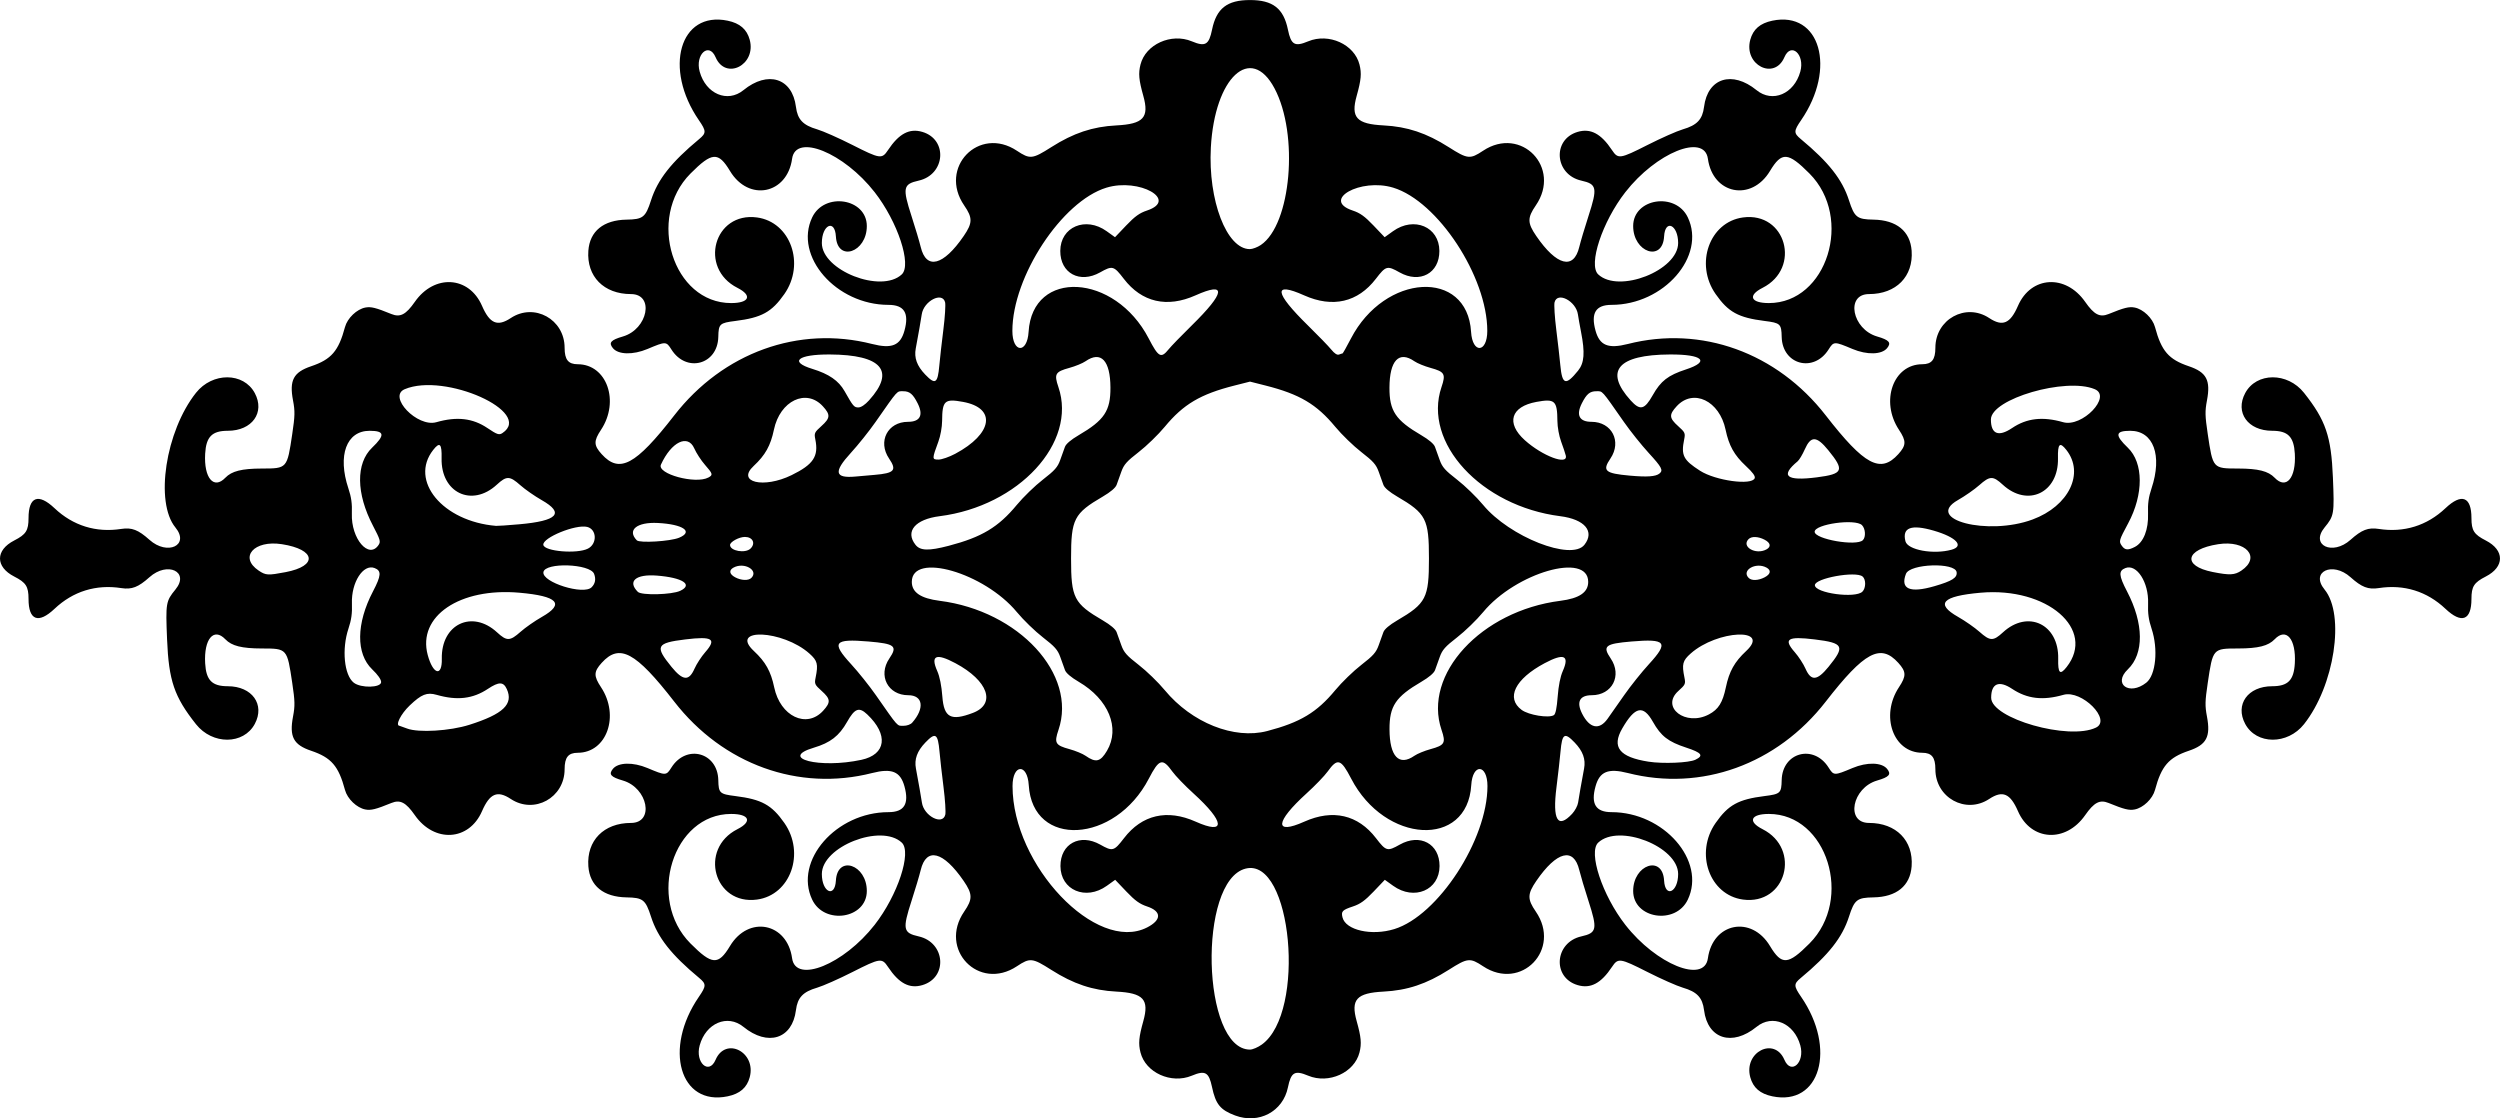 <?xml version="1.0" encoding="UTF-8" standalone="no"?>
<svg id="svg4277" xmlns:rdf="http://www.w3.org/1999/02/22-rdf-syntax-ns#" xmlns="http://www.w3.org/2000/svg" height="621.65" viewBox="0 0 1389.725 621.652" width="1389.7" version="1.1" xmlns:cc="http://creativecommons.org/ns#" xmlns:dc="http://purl.org/dc/elements/1.1/">
<path id="path4287" d="m686.62 620.09c-8.272-3.088-10.859-6.27-12.876-15.838-1.743-8.269-3.78-9.412-11.229-6.3-11.439 4.779-25.698-1.674-28.528-12.912-1.244-4.94-0.922-8.512 1.572-17.423 3.364-12.021 0.07-15.635-14.947-16.402-13.206-0.674-23.876-4.232-36.197-12.072-10.54-6.707-11.849-6.845-19.115-2.021-21.174 14.059-43.773-9.397-29.302-30.414 4.734-6.876 4.688-9.735-0.277-16.979-11.345-16.553-20.819-18.956-23.911-6.065-0.697 2.908-2.996 10.627-5.109 17.154-5.094 15.739-4.687 17.757 3.975 19.703 14.833 3.333 16.352 22.804 2.111 27.07-7.216 2.162-13.065-0.928-19.177-10.133-3.352-5.048-4.394-4.896-19.678 2.852-7.617 3.861-16.467 7.782-19.668 8.713-7.916 2.301-10.932 5.499-11.809 12.525-1.999 15.999-15.618 20.317-29.19 9.254-8.85-7.214-20.892-2.109-24.321 10.31-2.64 9.562 5.155 16.616 8.846 8.005 5.586-13.032 22.736-4.277 18.976 9.688-1.571 5.834-5.473 9.208-12.283 10.622-26.567 5.515-35.805-26.497-15.968-55.334 4.143-6.023 4.159-7.146 0.144-10.48-15.519-12.89-23.031-22.444-26.754-34.024-3.048-9.479-4.474-10.608-13.579-10.752-12.855-0.204-20.476-6.402-21.264-17.293-1.034-14.295 8.604-24.091 23.704-24.091 13.163 0 9.416-19.525-4.524-23.578-6.732-1.957-8.003-3.431-5.561-6.447 2.985-3.686 11.168-3.896 19.258-0.494 10.194 4.287 10.415 4.282 13.304-0.294 8.281-13.119 25.716-8.438 26.056 6.996 0.16 7.255 0.714 7.771 9.518 8.877 14.582 1.831 20.175 4.903 27.196 14.939 11.728 16.764 3.439 40.048-15.162 42.59-23.921 3.269-32.66-28.108-10.9-39.135 8.379-4.246 6.626-8.455-3.522-8.455-32.33 0-47.16 47.33-22.567 72.022 11.941 11.99 15.447 12.212 21.948 1.391 10.335-17.204 31.772-12.966 34.514 6.822 1.973 14.243 28.742 3.395 45.894-18.597 12.835-16.458 20.732-40.387 15.08-45.697-11.44-10.747-44.437 2.209-44.437 17.449 0 10.145 7.249 13.516 7.81 3.632 0.817-14.398 17.19-8.882 17.19 5.791 0 15.406-23.578 19.133-30.379 4.801-10.25-21.6 13.325-48.614 42.426-48.614 8.768 0 11.588-4.571 8.867-14.373-2.283-8.222-7.019-10.166-17.965-7.374-40.811 10.409-82.87-4.767-109.99-39.688-21.531-27.722-30.466-32.491-40.358-21.543-4.435 4.909-4.498 7.277-0.359 13.524 10.508 15.864 3.212 36.426-12.932 36.447-5.285 0.007-7.307 2.543-7.307 9.163 0 15.827-16.879 25.144-29.918 16.515-7.437-4.922-11.693-3.115-16 6.791-7.217 16.6-26.508 17.748-37.338 2.221-4.968-7.122-8.147-8.777-13.029-6.784-8.631 3.523-11.346 4.203-14.454 3.62-4.786-0.898-10.023-5.911-11.348-10.864-3.565-13.324-7.595-17.993-18.798-21.776-9.863-3.331-12.212-7.764-10.085-19.037 1.134-6.008 1.076-8.462-0.435-18.632-2.858-19.235-2.805-19.174-16.902-19.198-11.165-0.019-16.755-1.427-20.283-5.109-6.454-6.737-11.989-0.158-11.226 13.344 0.533 9.431 3.808 12.75 12.582 12.752 13.521 0.004 20.787 10.144 15.008 20.946-6.224 11.635-23.537 11.714-32.697 0.149-12.085-15.259-15.12-24.157-16.065-47.097-0.836-20.305-0.675-21.264 4.645-27.757 8.095-9.88-4.423-15.825-14.432-6.854-6.213 5.569-9.822 6.965-15.654 6.058-14.03-2.183-26.84 1.789-37.119 11.509-8.994 8.507-14.453 6.433-14.453-5.49 0-6.905-1.402-9.1-7.944-12.437-10.558-5.386-10.558-14.671 0-20.058 6.542-3.337 7.944-5.533 7.944-12.437 0-11.923 5.458-13.997 14.453-5.49 10.278 9.721 23.089 13.693 37.119 11.509 5.831-0.907 9.44 0.489 15.654 6.058 10.009 8.971 22.527 3.025 14.432-6.854-11.513-14.05-5.495-53.496 11.42-74.853 9.16-11.565 26.473-11.486 32.697 0.149 5.779 10.802-1.487 20.942-15.008 20.946-8.774 0.002-12.049 3.321-12.582 12.752-0.763 13.502 4.771 20.081 11.226 13.344 3.528-3.682 9.118-5.09 20.283-5.109 14.097-0.024 14.044 0.037 16.902-19.198 1.511-10.17 1.569-12.624 0.435-18.632-2.127-11.272 0.222-15.706 10.085-19.037 11.203-3.783 15.234-8.452 18.798-21.776 1.325-4.952 6.562-9.966 11.348-10.864 3.108-0.583 5.822 0.097 14.454 3.62 4.882 1.993 8.061 0.338 13.029-6.784 10.831-15.526 30.121-14.379 37.338 2.221 4.307 9.906 8.563 11.712 16 6.791 13.039-8.629 29.918 0.689 29.918 16.515 0 6.62 2.022 9.156 7.307 9.163 16.144 0.021 23.44 20.584 12.932 36.447-4.138 6.248-4.075 8.616 0.359 13.524 9.892 10.949 18.827 6.179 40.358-21.543 27.122-34.921 69.182-50.097 109.99-39.688 10.946 2.792 15.682 0.848 17.965-7.374 2.721-9.802-0.099-14.373-8.867-14.373-29.1 0-52.676-27.014-42.426-48.614 6.801-14.332 30.379-10.605 30.379 4.801 0 14.674-16.373 20.19-17.19 5.791-0.561-9.884-7.81-6.513-7.81 3.632 0 15.239 32.997 28.196 44.437 17.449 5.652-5.31-2.245-29.239-15.08-45.697-17.152-21.993-43.921-32.84-45.894-18.597-2.742 19.789-24.179 24.026-34.514 6.822-6.501-10.821-10.007-10.599-21.948 1.391-24.593 24.692-9.762 72.022 22.567 72.022 10.148 0 11.901-4.209 3.522-8.455-21.76-11.027-13.02-42.404 10.9-39.135 18.601 2.542 26.891 25.826 15.162 42.59-7.021 10.036-12.614 13.108-27.196 14.939-8.805 1.106-9.358 1.622-9.518 8.877-0.34 15.434-17.774 20.115-26.056 6.996-2.889-4.576-3.11-4.581-13.304-0.294-8.09 3.402-16.274 3.192-19.258-0.494-2.442-3.016-1.17-4.49 5.561-6.447 13.94-4.053 17.686-23.578 4.524-23.578-15.1 0-24.738-9.795-23.704-24.091 0.788-10.891 8.409-17.089 21.264-17.293 9.106-0.144 10.532-1.273 13.579-10.752 3.723-11.58 11.236-21.133 26.754-34.024 4.014-3.334 3.999-4.457-0.144-10.481-19.836-28.837-10.598-60.85 15.968-55.334 6.81 1.414 10.712 4.788 12.283 10.622 3.76 13.964-13.39 22.719-18.976 9.688-3.691-8.611-11.486-1.557-8.846 8.005 3.429 12.419 15.471 17.524 24.321 10.31 13.572-11.063 27.191-6.745 29.19 9.254 0.878 7.026 3.893 10.224 11.809 12.525 3.201 0.931 12.052 4.851 19.668 8.713 15.284 7.748 16.326 7.899 19.678 2.852 6.112-9.205 11.961-12.295 19.177-10.133 14.241 4.267 12.722 23.738-2.111 27.07-8.661 1.946-9.068 3.964-3.975 19.703 2.112 6.527 4.411 14.246 5.109 17.154 3.091 12.891 12.565 10.487 23.911-6.066 4.965-7.244 5.012-10.103 0.277-16.979-14.47-21.017 8.128-44.473 29.302-30.414 7.266 4.824 8.575 4.686 19.115-2.021 12.321-7.84 22.99-11.398 36.197-12.072 15.017-0.766 18.311-4.381 14.947-16.402-2.493-8.91-2.816-12.483-1.572-17.423 2.83-11.237 17.089-17.691 28.528-12.912 7.509 3.138 9.52 1.973 11.262-6.525 2.41-11.78 8.38-16.43 21.08-16.43 12.702 0 18.67 4.65 21.084 16.428 1.742 8.498 3.752 9.663 11.262 6.525 11.439-4.779 25.698 1.674 28.528 12.912 1.244 4.94 0.922 8.512-1.572 17.423-3.364 12.021-0.07 15.635 14.947 16.402 13.206 0.674 23.876 4.232 36.197 12.072 10.54 6.707 11.849 6.845 19.115 2.021 21.174-14.059 43.773 9.397 29.302 30.414-4.734 6.876-4.688 9.735 0.277 16.979 11.345 16.553 20.819 18.956 23.911 6.066 0.697-2.908 2.996-10.627 5.109-17.154 5.094-15.739 4.687-17.757-3.974-19.703-14.833-3.333-16.352-22.804-2.111-27.07 7.216-2.162 13.065 0.928 19.177 10.133 3.352 5.048 4.394 4.897 19.678-2.852 7.617-3.861 16.467-7.782 19.668-8.713 7.916-2.301 10.932-5.499 11.809-12.525 1.999-15.999 15.618-20.317 29.19-9.254 8.85 7.214 20.892 2.109 24.321-10.31 2.64-9.562-5.155-16.616-8.846-8.005-5.586 13.032-22.736 4.277-18.976-9.688 1.571-5.834 5.473-9.208 12.283-10.622 26.567-5.515 35.805 26.497 15.968 55.334-4.143 6.023-4.159 7.146-0.144 10.481 15.519 12.89 23.031 22.444 26.754 34.024 3.048 9.479 4.474 10.608 13.579 10.752 12.855 0.204 20.476 6.402 21.264 17.293 1.034 14.295-8.604 24.091-23.704 24.091-13.162 0-9.416 19.525 4.524 23.578 6.732 1.957 8.003 3.431 5.561 6.447-2.985 3.686-11.168 3.896-19.258 0.494-10.194-4.287-10.415-4.282-13.304 0.294-8.281 13.119-25.716 8.438-26.056-6.996-0.16-7.255-0.714-7.771-9.518-8.877-14.582-1.831-20.175-4.903-27.196-14.939-11.728-16.764-3.439-40.048 15.162-42.59 23.921-3.269 32.66 28.108 10.9 39.135-8.379 4.246-6.626 8.455 3.522 8.455 32.33 0 47.16-47.33 22.567-72.022-11.941-11.989-15.447-12.212-21.948-1.391-10.335 17.204-31.772 12.967-34.514-6.822-1.973-14.243-28.742-3.395-45.894 18.597-12.835 16.458-20.732 40.387-15.08 45.697 11.44 10.747 44.437-2.209 44.437-17.449 0-10.145-7.249-13.516-7.81-3.632-0.817 14.398-17.19 8.882-17.19-5.791 0-15.406 23.578-19.133 30.379-4.801 10.25 21.6-13.325 48.614-42.426 48.614-8.768 0-11.588 4.571-8.867 14.373 2.283 8.222 7.019 10.166 17.965 7.374 40.811-10.409 82.87 4.767 109.99 39.688 21.531 27.722 30.466 32.491 40.358 21.543 4.435-4.909 4.498-7.277 0.359-13.524-10.508-15.864-3.212-36.426 12.932-36.447 5.285-0.007 7.307-2.543 7.307-9.163 0-15.827 16.879-25.144 29.918-16.515 7.437 4.922 11.693 3.115 16-6.791 7.217-16.6 26.508-17.748 37.338-2.221 4.968 7.122 8.147 8.777 13.029 6.784 8.631-3.523 11.346-4.203 14.454-3.62 4.786 0.898 10.023 5.911 11.348 10.864 3.564 13.324 7.595 17.993 18.798 21.776 9.863 3.331 12.212 7.764 10.085 19.037-1.133 6.008-1.076 8.462 0.435 18.632 2.858 19.235 2.805 19.174 16.902 19.198 11.165 0.019 16.755 1.427 20.283 5.109 6.454 6.737 11.989 0.158 11.226-13.344-0.533-9.431-3.808-12.75-12.582-12.752-13.521-0.004-20.787-10.144-15.008-20.946 6.224-11.635 23.537-11.714 32.697-0.149 12.085 15.259 15.12 24.157 16.065 47.097 0.836 20.305 0.675 21.264-4.645 27.757-8.095 9.88 4.423 15.825 14.432 6.854 6.213-5.569 9.822-6.965 15.654-6.058 14.03 2.183 26.84-1.789 37.119-11.509 8.994-8.507 14.453-6.433 14.453 5.49 0 6.905 1.402 9.1 7.944 12.437 10.558 5.386 10.558 14.671 0 20.058-6.542 3.337-7.944 5.533-7.944 12.437 0 11.923-5.458 13.997-14.453 5.49-10.278-9.721-23.089-13.693-37.119-11.509-5.831 0.907-9.44-0.489-15.654-6.058-10.009-8.971-22.528-3.025-14.432 6.854 11.513 14.05 5.495 53.496-11.42 74.853-9.16 11.565-26.473 11.486-32.697-0.149-5.779-10.802 1.487-20.942 15.008-20.946 8.774-0.002 12.049-3.321 12.582-12.752 0.763-13.502-4.771-20.081-11.226-13.344-3.528 3.682-9.118 5.09-20.283 5.109-14.097 0.024-14.044-0.037-16.902 19.198-1.511 10.17-1.568 12.624-0.435 18.632 2.127 11.272-0.222 15.706-10.085 19.037-11.203 3.783-15.234 8.452-18.798 21.776-1.325 4.952-6.562 9.966-11.348 10.864-3.108 0.583-5.822-0.097-14.454-3.62-4.882-1.993-8.061-0.338-13.029 6.784-10.831 15.526-30.121 14.379-37.338-2.221-4.307-9.906-8.563-11.712-16-6.791-13.039 8.629-29.918-0.689-29.918-16.515 0-6.62-2.022-9.156-7.307-9.163-16.144-0.021-23.44-20.584-12.932-36.447 4.138-6.248 4.075-8.616-0.359-13.524-9.892-10.949-18.827-6.179-40.358 21.543-27.122 34.921-69.182 50.097-109.99 39.688-10.946-2.792-15.682-0.848-17.965 7.374-2.721 9.802 0.099 14.373 8.867 14.373 29.1 0 52.676 27.014 42.426 48.614-6.801 14.332-30.379 10.605-30.379-4.801 0-14.674 16.373-20.19 17.19-5.791 0.561 9.884 7.81 6.513 7.81-3.632 0-15.239-32.997-28.196-44.437-17.449-5.652 5.31 2.245 29.239 15.08 45.697 17.152 21.993 43.921 32.84 45.894 18.597 2.742-19.789 24.179-24.026 34.514-6.822 6.5 10.821 10.007 10.599 21.948-1.391 24.593-24.692 9.762-72.022-22.567-72.022-10.148 0-11.901 4.209-3.522 8.455 21.76 11.027 13.02 42.404-10.9 39.135-18.601-2.542-26.89-25.826-15.162-42.59 7.021-10.036 12.614-13.108 27.196-14.939 8.805-1.106 9.358-1.622 9.518-8.877 0.34-15.434 17.774-20.115 26.056-6.996 2.889 4.576 3.11 4.581 13.304 0.294 8.09-3.402 16.274-3.192 19.258 0.494 2.442 3.016 1.17 4.49-5.561 6.447-13.94 4.053-17.686 23.578-4.524 23.578 15.1 0 24.738 9.795 23.704 24.091-0.788 10.891-8.409 17.089-21.264 17.293-9.106 0.144-10.532 1.273-13.579 10.752-3.723 11.58-11.236 21.133-26.754 34.024-4.014 3.334-3.999 4.457 0.144 10.48 19.836 28.837 10.598 60.85-15.968 55.334-6.81-1.414-10.712-4.788-12.283-10.622-3.76-13.964 13.39-22.719 18.976-9.688 3.691 8.611 11.486 1.557 8.846-8.005-3.429-12.419-15.471-17.524-24.321-10.31-13.572 11.063-27.191 6.745-29.19-9.254-0.878-7.026-3.893-10.224-11.809-12.525-3.201-0.931-12.052-4.851-19.668-8.713-15.284-7.748-16.326-7.899-19.678-2.852-6.112 9.205-11.961 12.296-19.177 10.133-14.241-4.267-12.722-23.738 2.111-27.07 8.661-1.946 9.068-3.964 3.974-19.703-2.112-6.527-4.411-14.246-5.109-17.154-3.091-12.891-12.565-10.487-23.911 6.065-4.965 7.244-5.012 10.103-0.277 16.979 14.47 21.017-8.128 44.473-29.302 30.414-7.266-4.824-8.575-4.686-19.115 2.021-12.321 7.84-22.99 11.398-36.197 12.072-15.017 0.766-18.311 4.381-14.947 16.402 2.493 8.91 2.816 12.483 1.572 17.423-2.83 11.237-17.089 17.691-28.528 12.912-7.509-3.138-9.52-1.973-11.262 6.525-2.747 13.403-16.142 20.534-29.325 15.613zm14.869-39.484c24.687-17.883 16.693-104.22-9.051-97.763-26.7 6.701-24.439 100.61 2.423 100.61 1.485 0 4.468-1.281 6.628-2.846zm-63.838-65.045c8.135-4.154 8.148-8.974 0.031-11.666-4.134-1.371-6.709-3.221-11.542-8.294l-6.221-6.53-4.629 3.325c-11.711 8.41-25.748 2.445-25.797-10.964-0.045-12.4 10.862-18.278 22.123-11.923 6.888 3.887 7.622 3.689 13.182-3.557 10.021-13.058 24.026-16.295 39.862-9.212 16.901 7.559 16.318 0.234-1.25-15.715-4.719-4.284-9.98-9.739-11.692-12.123-5.505-7.665-7.379-7.105-13.09 3.909-18.792 36.242-64.637 38.742-66.754 3.641-0.74-12.275-9.013-11.79-9.013 0.528 0 44.062 46.569 92.991 74.79 78.581zm137.43 0.906c24.331-7.515 51.783-49.653 51.783-79.487 0-12.319-8.272-12.803-9.013-0.528-2.117 35.101-47.962 32.601-66.754-3.641-5.711-11.015-7.586-11.575-13.09-3.909-1.712 2.384-6.973 7.839-11.692 12.123-17.568 15.95-18.151 23.275-1.25 15.715 15.836-7.083 29.841-3.847 39.862 9.212 5.56 7.246 6.295 7.444 13.182 3.557 11.261-6.355 22.168-0.477 22.123 11.923-0.049 13.409-14.086 19.374-25.797 10.964l-4.629-3.325-6.221 6.53c-4.798 5.036-7.419 6.927-11.459 8.267-5.97 1.98-6.691 2.737-5.84 6.128 1.786 7.116 16.21 10.358 28.795 6.471zm-249.61-63.57c0.353-1.406-0.083-8.268-0.968-15.25-0.885-6.982-1.897-15.949-2.25-19.928-0.885-9.987-2.228-10.833-7.864-4.951-4.58 4.78-6.204 9.261-5.233 14.441 1.49 7.954 2.921 16.103 3.322 18.922 1.063 7.464 11.458 12.877 12.992 6.766zm348.46-0.516c1.578-1.689 3.073-4.502 3.322-6.25 0.401-2.819 1.832-10.968 3.322-18.922 0.971-5.18-0.653-9.661-5.233-14.441-5.636-5.882-6.979-5.036-7.864 4.951-0.353 3.978-1.365 12.946-2.25 19.928-2.308 18.208 0.7 23.301 8.703 14.734zm-395.08-30.01c13.748-2.966 15.152-13.958 3.226-25.251-4.528-4.288-6.929-3.391-11.204 4.184-4.398 7.793-9.295 11.586-18.49 14.322-19.747 5.875 3.29 11.746 26.468 6.745zm463.6-0.046c4.775-2.289 3.549-3.903-5.12-6.741-10.02-3.28-13.998-6.365-18.506-14.352-5.4-9.568-9.938-8.577-17.047 3.721-5.989 10.361-1.581 15.918 14.638 18.451 7.991 1.248 22.427 0.65 26.035-1.079zm-327.09-4.987c7.447-12.64 0.891-28.621-15.729-38.343-4.249-2.486-7.013-4.836-7.61-6.472-0.516-1.413-1.699-4.707-2.629-7.32-1.409-3.957-3.019-5.778-9.646-10.904-4.375-3.385-10.886-9.697-14.469-14.028-18.168-21.96-58.41-33.547-58.41-16.818 0 5.835 4.933 9.185 15.5 10.528 44.032 5.593 76.53 40.911 66.03 71.761-2.485 7.301-1.785 8.526 6.107 10.687 3.316 0.908 7.342 2.57 8.946 3.695 5.706 3.999 8.267 3.4 11.911-2.785zm170.92 2.765c1.604-1.113 5.63-2.767 8.946-3.675 7.892-2.16 8.592-3.385 6.107-10.687-10.5-30.85 21.998-66.169 66.03-71.761 10.567-1.342 15.5-4.692 15.5-10.528 0-16.729-40.242-5.142-58.41 16.818-3.583 4.331-10.094 10.643-14.469 14.028-6.627 5.126-8.238 6.947-9.646 10.904-0.93 2.613-2.113 5.907-2.629 7.32-0.598 1.637-3.361 3.987-7.61 6.472-14.305 8.368-17.745 13.514-17.688 26.458 0.067 15.123 5.27 20.618 13.87 14.65zm-81.855-13.728c18.384-4.811 27.592-10.343 37.848-22.74 3.583-4.331 10.094-10.643 14.469-14.028 6.627-5.126 8.237-6.947 9.646-10.904 0.93-2.613 2.113-5.907 2.629-7.32 0.598-1.637 3.361-3.987 7.61-6.472 16.147-9.445 17.709-12.485 17.709-34.458s-1.562-25.013-17.709-34.458c-4.249-2.486-7.013-4.836-7.61-6.472-0.516-1.413-1.699-4.707-2.629-7.32-1.409-3.957-3.019-5.778-9.646-10.904-4.375-3.385-10.886-9.697-14.469-14.028-10.407-12.58-19.832-18.158-38.79-22.958l-8.62-2.183-8.62 2.183c-18.957 4.8-28.382 10.378-38.79 22.958-3.583 4.331-10.094 10.643-14.469 14.028-6.627 5.126-8.238 6.947-9.646 10.904-0.93 2.613-2.113 5.907-2.629 7.32-0.598 1.637-3.361 3.987-7.61 6.472-16.147 9.445-17.709 12.485-17.709 34.458s1.562 25.013 17.709 34.458c4.249 2.486 7.013 4.836 7.61 6.472 0.516 1.413 1.699 4.707 2.629 7.32 1.409 3.957 3.019 5.778 9.646 10.904 4.375 3.385 10.886 9.697 14.469 14.028 15.014 18.147 38.579 27.553 56.972 22.74zm-443.56-3.45c18.895-5.993 24.671-11.506 20.848-19.896-1.876-4.118-4.402-4.146-10.473-0.115-8.425 5.594-17.097 6.607-28.534 3.333-5.368-1.536-8.416-0.331-14.968 5.918-4.982 4.752-8.166 11.158-5.622 11.312 0.138 0.008 2.05 0.696 4.25 1.528 6.306 2.385 23.735 1.334 34.5-2.08zm904.25 1.542c8.865-4.272-7.884-21.14-18.091-18.219-11.437 3.273-20.11 2.26-28.534-3.333-7.323-4.862-11.625-3.026-11.625 4.96 0 11.55 43.186 23.852 58.25 16.592zm-658.03-2.754c7.045-8.035 6.009-15.25-2.191-15.25-11.319 0-16.962-10.932-10.534-20.405 4.716-6.949 3.166-8.214-11.593-9.462-19.226-1.626-20.812 0.443-9.657 12.596 3.987 4.344 10.175 12.083 13.75 17.197 12.732 18.213 11.707 17.073 15.351 17.073 1.929 0 3.987-0.739 4.873-1.75zm386.54-2.14c1.516-2.138 5.681-8.072 9.256-13.186 3.575-5.114 9.762-12.852 13.75-17.197 11.155-12.153 9.569-14.222-9.657-12.596-14.759 1.248-16.309 2.513-11.593 9.462 6.429 9.473 0.785 20.405-10.534 20.405-6.756 0-8.682 3.711-5.346 10.3 4.144 8.183 9.552 9.26 14.123 2.813zm-436.06-4.469c4.312-4.706 4.177-6.539-0.813-11.018-3.862-3.467-4.076-3.939-3.368-7.414 1.527-7.492 1.031-9.406-3.477-13.406-14.777-13.113-44.87-14.441-30.815-1.36 6.468 6.02 9.416 11.295 11.273 20.172 3.371 16.11 17.967 23.1 27.199 13.026zm492.39 2.033c5.301-2.803 7.653-6.559 9.431-15.059 1.857-8.877 4.805-14.152 11.273-20.172 14.055-13.081-16.038-11.754-30.815 1.36-4.508 4-5.004 5.914-3.477 13.406 0.708 3.475 0.494 3.947-3.368 7.414-10.072 9.042 4.022 19.89 16.955 13.051zm-409.15-0.841c13.058-4.965 8.504-17.928-9.708-27.635-10.763-5.737-13.952-4.359-10.094 4.362 1.382 3.124 2.381 8.122 2.842 14.22 0.882 11.658 4.72 13.707 16.961 9.053zm322.97 1.243c0.953-0.603 1.638-3.93 2.119-10.295 0.461-6.098 1.46-11.097 2.842-14.22 3.857-8.72 0.668-10.098-10.094-4.362-16.48 8.784-21.69 19.376-12.774 25.969 3.895 2.88 15.081 4.697 17.907 2.908zm-651.91-18.383c0-1.46-1.828-4.057-4.983-7.081-9.077-8.699-8.898-25.455 0.463-43.346 4.604-8.798 4.781-11.463 0.864-12.967-6.313-2.422-12.992 8.012-12.58 19.652 0.196 5.549-0.295 9.126-1.923 14-3.812 11.412-2.4 25.889 2.935 30.085 3.961 3.116 15.225 2.862 15.225-0.343zm981.22 0.343c5.334-4.196 6.747-18.673 2.935-30.085-1.628-4.874-2.119-8.451-1.923-14 0.412-11.64-6.267-22.074-12.58-19.652-3.918 1.503-3.74 4.169 0.864 12.967 9.361 17.891 9.541 34.646 0.463 43.346-8.496 8.142 0.78 14.866 10.241 7.424zm-807.02-7.788c1.151-2.612 3.825-6.726 5.944-9.141 6.521-7.434 4.112-8.979-11.098-7.115-16.126 1.975-17.011 3.746-7.628 15.256 6.327 7.761 9.689 8.024 12.782 1zm630.37-1c9.384-11.51 8.498-13.281-7.628-15.256-15.21-1.863-17.62-0.319-11.098 7.115 2.118 2.415 4.793 6.528 5.944 9.141 3.094 7.024 6.455 6.761 12.782-1zm-770.84-4.5c-0.434-19.207 16.85-27.471 30.718-14.687 5.4 4.977 7.142 4.936 13.049-0.313 2.631-2.337 7.981-6.067 11.891-8.289 12.83-7.289 8.872-11.544-12.498-13.436-33.212-2.941-56.795 13.061-50.995 34.602 2.94 10.918 8.065 12.306 7.835 2.123zm903.19 4.619c16.506-20.985-10.83-44.62-47.818-41.344-21.37 1.893-25.327 6.147-12.498 13.436 3.909 2.221 9.26 5.951 11.891 8.289 5.906 5.248 7.649 5.29 13.049 0.313 13.868-12.784 31.153-4.519 30.718 14.687-0.183 8.102 0.998 9.273 4.658 4.619zm-770.67-42.398c7.34-3.449 1.331-7.358-13.018-8.469-11.698-0.906-16.429 3.158-10.536 9.051 2.037 2.037 18.867 1.621 23.554-0.582zm657.18 0.457c1.985-1.985 2.036-6.798 0.089-8.414-3.812-3.164-26.518 0.957-26.518 4.813 0 4.447 22.514 7.515 26.429 3.601zm-706.43-2.429c2.034-2.034 2.498-4.54 1.379-7.455-2.177-5.674-27.359-6.522-28.173-0.949-0.823 5.639 22.305 12.893 26.794 8.404zm746.5-0.619c9.835-2.862 12.744-4.704 12.294-7.785-0.814-5.573-25.996-4.725-28.173 0.949-3.252 8.475 2.194 10.819 15.879 6.836zm-657.7-4.581c4.21-4.21-3.908-8.954-9.866-5.765-2.731 1.462-2.4 3.648 0.816 5.393 3.356 1.821 7.434 1.988 9.05 0.372zm563.25-0.326c3.397-1.756 3.806-3.946 1.016-5.439-5.958-3.189-14.076 1.555-9.866 5.765 1.641 1.641 5.308 1.506 8.85-0.326zm-822.16-2.886c18.057-3.444 16.836-12.597-2.072-15.538-15.481-2.408-23.957 7.224-12.909 14.669 3.964 2.672 5.163 2.741 14.981 0.869zm1087.2-0.86c11.048-7.446 2.572-17.078-12.909-14.669-18.34 2.853-20.144 12.059-3.028 15.453 9.461 1.876 12.189 1.742 15.937-0.784zm-919.1-12.23c5.214-2.696 4.923-10.701-0.438-12.047-6.35-1.594-24.968 6.016-24.391 9.969 0.532 3.647 18.833 5.178 24.829 2.078zm90.393-0.053c2.907-2.907 1.166-6.429-3.178-6.429-3.211 0-8.25 2.734-8.25 4.476 0 3.361 8.558 4.823 11.429 1.953zm564.64 0.536c2.79-1.493 2.381-3.683-1.016-5.439-3.542-1.832-7.209-1.966-8.85-0.326-4.21 4.21 3.908 8.954 9.866 5.765zm102.93 0.144c7.254-2.006 2.672-6.948-9.813-10.583-12.59-3.666-17.717-1.76-15.801 5.875 1.22 4.862 15.541 7.494 25.614 4.708zm-874.36-2.675c1.222-1.851 0.896-2.96-3.124-10.643-9.395-17.954-9.585-34.693-0.495-43.405 7.327-7.022 6.979-9.386-1.382-9.386-12.89 0-17.927 13.686-11.794 32.047 1.628 4.874 2.119 8.451 1.923 14-0.494 13.944 9.46 25.582 14.871 17.388zm316.93 0.489c18.384-4.811 27.592-10.343 37.848-22.74 3.583-4.331 10.094-10.643 14.469-14.028 6.627-5.126 8.237-6.947 9.646-10.904 0.93-2.613 2.113-5.907 2.629-7.32 0.598-1.637 3.361-3.987 7.61-6.472 14.305-8.368 17.745-13.514 17.688-26.458-0.067-15.123-5.27-20.618-13.87-14.65-1.604 1.113-5.63 2.767-8.946 3.675-7.892 2.16-8.592 3.385-6.107 10.687 10.5 30.85-21.998 66.169-66.03 71.761-13.608 1.728-19.284 8.447-13.427 15.893 2.624 3.335 7.331 3.477 18.489 0.558zm353.37-0.558c5.857-7.446 0.18-14.164-13.427-15.893-44.032-5.593-76.53-40.911-66.03-71.761 2.485-7.301 1.785-8.526-6.107-10.687-3.316-0.908-7.342-2.561-8.946-3.675-8.6-5.968-13.802-0.473-13.87 14.65-0.058 12.944 3.383 18.09 17.688 26.458 4.249 2.486 7.013 4.836 7.61 6.472 0.516 1.413 1.699 4.707 2.629 7.32 1.409 3.957 3.019 5.778 9.646 10.904 4.375 3.385 10.886 9.697 14.469 14.028 14.697 17.765 49.144 31.328 56.338 22.183zm306.02 1.162c4.772-2.468 7.602-9.642 7.289-18.481-0.197-5.549 0.295-9.126 1.923-14 6.133-18.36 1.096-32.047-11.794-32.047-8.361 0-8.709 2.364-1.382 9.386 8.783 8.418 8.858 25.927 0.18 42.076-5.089 9.469-5.236 9.988-3.531 12.423 1.748 2.495 3.444 2.644 7.315 0.642zm-809.29-5.08c8.175-3.387 2.289-7.478-11.804-8.205-11.707-0.604-17.235 3.952-11.696 9.639 1.577 1.619 18.645 0.577 23.5-1.435zm658.05 1.351c1.745-1.745 1.469-6.388-0.496-8.353-3.715-3.715-26.304-0.556-26.304 3.678 0 4.152 23.264 8.21 26.8 4.675zm-746.91-8.826c21.37-1.891 25.327-6.146 12.498-13.436-3.909-2.221-9.26-5.951-11.891-8.289-5.906-5.248-7.649-5.29-13.049-0.313-13.868 12.784-31.153 4.519-30.718-14.687 0.183-8.102-0.998-9.273-4.658-4.619-13.463 17.115 5.261 39.754 34.924 42.227 0.825 0.069 6.628-0.329 12.894-0.883zm841.23-2.658c20.198-7.487 29.034-25.672 18.797-38.685-3.66-4.654-4.841-3.483-4.658 4.619 0.434 19.207-16.85 27.471-30.718 14.687-5.4-4.977-7.142-4.936-13.049 0.313-2.631 2.337-7.981 6.067-11.891 8.289-18.925 10.753 16.662 19.991 41.519 10.777zm-689.82-24.67c12.103-5.921 15.105-10.439 13.188-19.844-0.708-3.475-0.494-3.947 3.368-7.414 4.99-4.479 5.125-6.312 0.813-11.018-9.232-10.074-23.828-3.084-27.199 13.026-1.857 8.877-4.805 14.152-11.273 20.172-9.698 9.026 5.54 12.692 21.103 5.078zm535.37 1.723c0.443-1.154-1.021-3.182-4.91-6.801-6.468-6.02-9.416-11.295-11.273-20.172-3.371-16.11-17.967-23.1-27.199-13.026-4.312 4.706-4.177 6.539 0.813 11.018 3.862 3.467 4.076 3.939 3.368 7.414-1.806 8.862-0.506 11.428 8.829 17.418 8.607 5.523 28.787 8.28 30.372 4.149zm-581.63-0.391c2.66-1.423 2.49-2.05-1.917-7.074-2.118-2.415-4.793-6.528-5.944-9.141-3.558-8.078-12.745-3.594-18.515 9.037-2.356 5.158 19.193 11.022 26.376 7.178zm616.18-0.103c14.706-1.886 15.525-3.839 6.335-15.111-6.484-7.954-9.664-8.066-13.027-0.46-1.287 2.909-3.083 5.907-3.992 6.661-9.835 8.162-6.322 11.091 10.684 8.91zm-523.85-1.365c11.12-0.938 12.549-2.541 8.104-9.091-6.428-9.473-0.785-20.405 10.534-20.405 6.756 0 8.682-3.711 5.346-10.3-2.624-5.181-4.444-6.7-8.028-6.7-3.644 0-2.619-1.14-15.351 17.073-3.575 5.114-9.762 12.852-13.75 17.197-9.768 10.642-9.014 14.244 2.75 13.137 1.925-0.181 6.603-0.591 10.396-0.911zm436.35-0.734c2.234-1.8 1.362-3.471-6-11.492-3.987-4.344-10.175-12.083-13.75-17.197-12.732-18.213-11.708-17.073-15.351-17.073-3.584 0-5.404 1.519-8.028 6.7-3.336 6.589-1.41 10.3 5.346 10.3 11.319 0 16.962 10.932 10.534 20.405-4.644 6.843-3.036 8.264 10.757 9.505 9.673 0.871 14.394 0.542 16.493-1.148zm-391.51-10.97c20.924-11.153 23.098-25.439 4.393-28.871-10.259-1.882-11.549-0.71-11.637 10.571-0.027 3.448-0.91 8.34-2.077 11.5-3.588 9.719-3.586 10 0.089 10 1.775 0 5.929-1.44 9.232-3.201zm339.45 0.951c-0.304-1.238-1.467-4.725-2.584-7.75-1.167-3.16-2.05-8.052-2.077-11.5-0.087-11.281-1.377-12.453-11.637-10.571-14.29 2.622-17.062 11.78-6.451 21.32 9.802 8.813 24.143 14.172 22.749 8.502zm-591.08-12.515c17.428-11.637-32-33.794-54.35-24.363-9.595 4.048 7.016 21.37 17.591 18.344 11.387-3.259 20.219-2.248 28.381 3.248 5.433 3.659 6.514 4.016 8.379 2.771zm839.18-2.771c8.162-5.496 16.994-6.507 28.381-3.248 10.575 3.026 27.185-14.295 17.591-18.344-16.042-6.769-57.75 5.385-57.75 16.829 0 8.149 4.218 9.854 11.778 4.763zm-635.4-15.41c14.787-16.368 7.104-25.333-21.84-25.487-17.777-0.094-22.761 4.023-9.698 8.012 9.218 2.815 14.619 6.542 17.91 12.36 4.797 8.481 5.297 9.07 7.695 9.07 1.481 0 3.693-1.474 5.934-3.955zm435.62-2.825c4.505-7.986 8.484-11.072 18.505-14.352 13.575-4.443 9.301-8.408-8.962-8.311-28.981 0.154-36.63 9.116-21.794 25.538 5.224 5.782 7.695 5.202 12.252-2.875zm-396.57-16.49c0.353-3.978 1.365-12.946 2.25-19.928 0.885-6.982 1.32-13.844 0.968-15.25-1.534-6.111-11.929-0.698-12.992 6.766-0.401 2.819-1.832 10.968-3.322 18.922-0.971 5.18 0.653 9.661 5.233 14.441 5.636 5.882 6.979 5.036 7.864-4.951zm355.09 2.82c3.475-4.292 3.903-9.936 1.635-21.553-0.698-3.575-1.473-7.93-1.722-9.678-1.063-7.464-11.458-12.877-12.992-6.766-0.353 1.406 0.078 8.268 0.957 15.25 0.879 6.982 1.889 15.844 2.244 19.694 1.008 10.938 2.996 11.552 9.878 3.053zm-227.66-11.81c1.449-1.788 7.223-7.75 12.831-13.25 18.82-18.456 19.607-24.595 2.153-16.788-15.836 7.083-29.841 3.847-39.862-9.212-5.56-7.246-6.295-7.444-13.182-3.557-11.261 6.355-22.168 0.477-22.123-11.923 0.049-13.409 14.086-19.374 25.797-10.964l4.629 3.325 6.221-6.53c4.833-5.073 7.408-6.923 11.542-8.294 17.646-5.852-4.3-18.251-22.512-12.719-24.767 7.523-52.309 49.453-52.309 79.634 0 12.319 8.272 12.803 9.013 0.528 2.118-35.119 47.963-32.6 66.769 3.67 5.426 10.465 6.846 11.247 11.033 6.08zm96.717 2.25c0.202 0 2.293-3.712 4.646-8.25 18.847-36.346 64.689-38.919 66.811-3.75 0.74 12.275 9.013 11.79 9.013-0.528 0-30.181-27.543-72.112-52.309-79.634-18.212-5.532-40.158 6.867-22.512 12.719 4.134 1.371 6.709 3.221 11.542 8.294l6.221 6.53 4.629-3.325c11.711-8.41 25.748-2.445 25.797 10.964 0.045 12.4-10.862 18.278-22.123 11.923-6.888-3.887-7.622-3.689-13.182 3.557-10.021 13.058-24.026 16.295-39.862 9.212-17.454-7.807-16.667-1.668 2.153 16.788 5.608 5.5 11.424 11.51 12.924 13.356 1.791 2.204 3.269 3.148 4.306 2.75 0.868-0.333 1.744-0.606 1.947-0.606zm-45.429-60.284c16.876-11.342 21.25-61.488 7.599-87.121-13.182-24.752-33.242-6.09-35.368 32.904-1.603 29.404 8.788 56.5 21.667 56.5 1.487 0 4.233-1.028 6.102-2.284z"/>
</svg>
